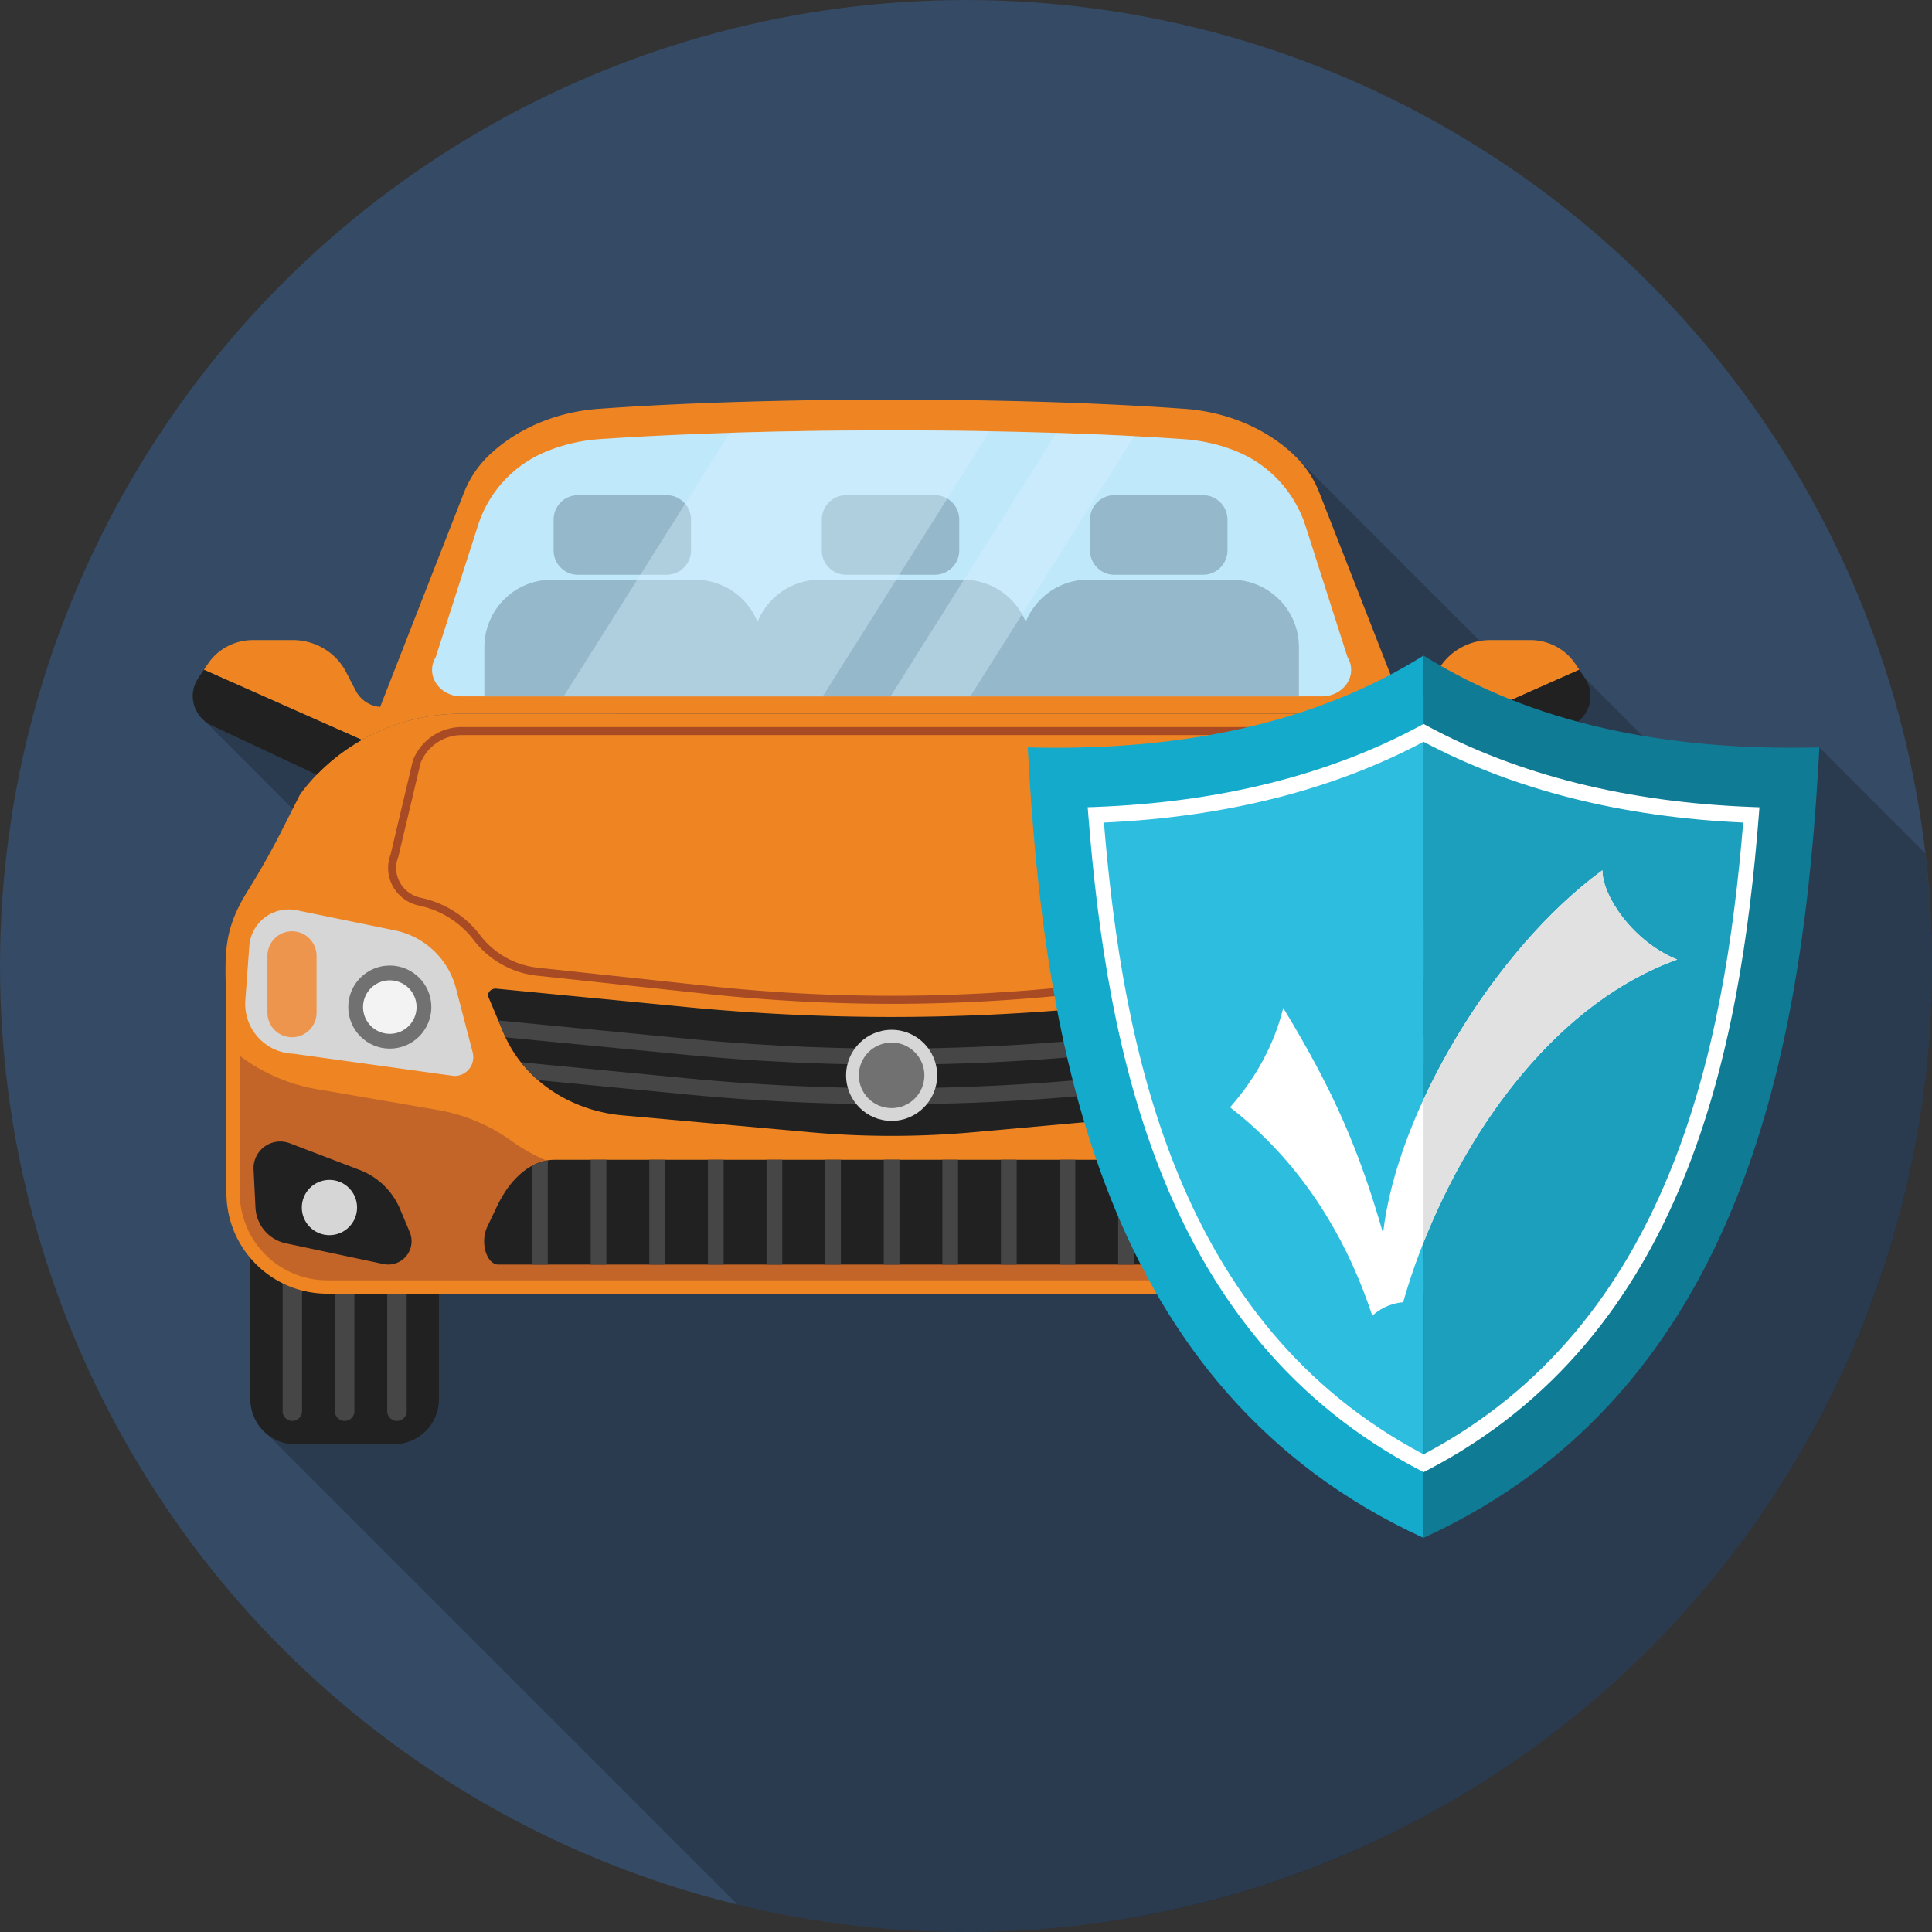 <svg xmlns="http://www.w3.org/2000/svg" width="102.7" height="102.7"><rect width="100%" height="100%" fill="#333333" stroke="none"/><circle fill="#354A64" cx="51.35" cy="51.35" r="51.35"/><path opacity=".2" fill="#010101" d="M102.34 45.355l-5.625-5.625-8.198.582-4.265-4.263-4.895-1.29L68.875 24.28l-38.91 14.68-19.126-.677 6.855 6.855-3.478 31.11 25 25c3.89.94 7.95 1.454 12.133 1.454 28.36 0 51.35-22.99 51.35-51.35 0-2.03-.13-4.027-.36-5.995z"/><path fill="#212121" d="M20.933 54.318H15.71a2.402 2.402 0 0 0-2.403 2.402v17.653a2.402 2.402 0 0 0 2.402 2.403h5.223a2.402 2.402 0 0 0 2.402-2.403V56.72a2.403 2.403 0 0 0-2.402-2.402z"/><path fill="#464646" d="M20.584 59.542v15.474c0 .286.23.517.518.517s.518-.23.518-.517V59.542h-1.036zm-5.562 15.473a.516.516 0 1 0 1.035 0v-15.5a5.16 5.16 0 0 1-1.034-.204v15.705zm2.78 0a.518.518 0 0 0 1.037 0V59.542h-1.036v15.473z"/><path fill="#212121" d="M73.86 54.318h5.223a2.401 2.401 0 0 1 2.402 2.402v17.653a2.401 2.401 0 0 1-2.402 2.403H73.86a2.402 2.402 0 0 1-2.402-2.403V56.72a2.403 2.403 0 0 1 2.4-2.402z"/><path fill="#464646" d="M74.208 59.542v15.474c0 .286-.23.517-.518.517s-.518-.23-.518-.517V59.542h1.036zm5.562 15.473c0 .286-.23.517-.518.517s-.52-.23-.52-.517v-15.5a5.15 5.15 0 0 0 1.036-.204l.002 15.705zm-2.782 0a.516.516 0 1 1-1.034 0V59.542h1.033l.002 15.473z"/><path fill="#EF8522" d="M24.558 37.938h45.678c1.753 0 3.45.423 4.955 1.196h.005l-5.048-12.91a5.57 5.57 0 0 0-1.27-1.947c-1.48-1.458-3.612-2.387-5.942-2.547l-.555-.038c-4.172-.286-9.547-.45-14.982-.45-5.436 0-10.812.164-14.984.45l-.554.038c-2.33.16-4.46 1.09-5.942 2.547a5.542 5.542 0 0 0-1.27 1.947l-5.05 12.91h.005a10.84 10.84 0 0 1 4.955-1.196z"/><path fill="#BFE8FB" d="M71.63 34.93c.57.947-.19 2.09-1.367 2.086H24.528c-1.178.002-1.937-1.14-1.365-2.085l2.25-7.012a6.318 6.318 0 0 1 3.548-3.885 9.197 9.197 0 0 1 2.987-.696l.554-.036c4.218-.273 9.508-.424 14.897-.424 5.39 0 10.68.15 14.896.425l.554.037c.98.063 1.916.273 2.77.608a6.402 6.402 0 0 1 3.77 3.98l2.242 7.006z"/><path fill="#EF8522" d="M47.396 37.938h22.84c3.416 0 6.62 1.597 8.603 4.286l.858 1.696c.588 1.16 1.21 2.3 1.9 3.4 1.568 2.488 1.156 3.74 1.156 7.188v8.902a5.357 5.357 0 0 1-5.358 5.358h-60c-2.96 0-5.358-2.4-5.358-5.358v-8.902c0-3.448-.413-4.7 1.155-7.188a41.56 41.56 0 0 0 1.902-3.4l.86-1.696c1.98-2.69 5.186-4.286 8.603-4.286h22.838z"/><path fill="#C36528" d="M71.532 59a9.432 9.432 0 0 0-3.93 1.646 9.438 9.438 0 0 1-5.523 1.785H32.715a9.444 9.444 0 0 1-5.527-1.784A9.433 9.433 0 0 0 23.258 59l-6.425-1.105a9.445 9.445 0 0 1-4.087-1.773v7.29a4.652 4.652 0 0 0 4.647 4.646h60a4.654 4.654 0 0 0 4.648-4.647v-7.288a9.427 9.427 0 0 1-4.088 1.773L71.532 59z"/><path fill="#D7D6D6" d="M13.252 50.296l-.21 2.875a2.647 2.647 0 0 0 2.55 2.84l8.535 1.183a.999.999 0 0 0 1-1.248l-.888-3.408a4.238 4.238 0 0 0-3.244-3.08l-5.218-1.07a2.105 2.105 0 0 0-2.526 1.91z"/><path fill="#ED954D" d="M15.522 55.137c-.72 0-1.305-.584-1.305-1.305v-3.058a1.306 1.306 0 0 1 2.611 0v3.058c0 .72-.585 1.305-1.306 1.305z"/><circle fill="#717171" cx="20.721" cy="53.533" r="2.208"/><circle fill="#F3F3F3" cx="20.721" cy="53.533" r="1.423"/><path fill="#D7D6D6" d="M81.54 50.296l.21 2.875a2.646 2.646 0 0 1-2.548 2.84l-8.535 1.183a.998.998 0 0 1-1-1.248l.887-3.408a4.236 4.236 0 0 1 3.242-3.08l5.22-1.07a2.105 2.105 0 0 1 2.524 1.91z"/><path fill="#ED954D" d="M79.27 55.137c.72 0 1.307-.584 1.307-1.305v-3.058a1.308 1.308 0 0 0-2.614 0v3.058c0 .72.586 1.305 1.307 1.305z"/><circle fill="#717171" cx="74.071" cy="53.533" r="2.208"/><circle fill="#F3F3F3" cx="74.071" cy="53.533" r="1.423"/><path fill="#212121" d="M68.895 65.223l-.527-1.11c-.74-1.556-1.87-2.464-3.066-2.464H29.49c-1.194 0-2.324.907-3.064 2.462l-.528 1.11c-.386.812-.037 2 .585 2H68.31c.622 0 .97-1.188.585-2z"/><path fill="#464646" d="M43.863 67.223h.835V61.65h-.835v5.573zm-3.116 0h.836V61.65h-.836v5.573zm6.232-5.575v5.574h.834v-5.574h-.835zm-12.464 5.575h.836V61.65h-.836v5.573zm3.116 0h.836V61.65h-.836v5.573zm-6.232 0h.835V61.65H31.4v5.573zm18.694 0h.836V61.65h-.836v5.573zm3.115 0h.835V61.65h-.836v5.573zm12.46-5.54v5.54h.836v-5.25a2.619 2.619 0 0 0-.836-.29zm-37.385 5.54h.836v-5.54a2.63 2.63 0 0 0-.835.29v5.25zm34.27 0h.837V61.65h-.836v5.573zm-6.23 0h.836V61.65h-.835v5.573zm3.115 0h.835V61.65h-.835v5.573z"/><path fill="#A84A24" d="M47.396 53.36c-3.263 0-6.524-.173-9.764-.52l-9.1-.977a4.893 4.893 0 0 1-3.353-1.896 4.912 4.912 0 0 0-2.9-1.826 2.075 2.075 0 0 1-1.402-1.036 2.013 2.013 0 0 1-.118-1.67l1.188-5.005.01-.03a2.8 2.8 0 0 1 2.58-1.753h45.695a2.808 2.808 0 0 1 2.61 1.783l1.188 5.004a2.012 2.012 0 0 1-.116 1.67c-.29.532-.802.91-1.4 1.037a4.906 4.906 0 0 0-2.9 1.827 4.885 4.885 0 0 1-3.355 1.896l-9.1.977c-3.24.348-6.502.52-9.764.52zM22.37 47.724c1.26.266 2.38.97 3.15 1.985a4.456 4.456 0 0 0 3.06 1.73l9.098.977c6.45.69 12.988.69 19.438 0l9.098-.976a4.465 4.465 0 0 0 3.06-1.732 5.337 5.337 0 0 1 3.15-1.985c.48-.1.887-.4 1.116-.823a1.56 1.56 0 0 0 .088-1.327l-.008-.026-1.188-5.003a2.37 2.37 0 0 0-2.178-1.47H24.558a2.375 2.375 0 0 0-2.196 1.47l-1.188 5.003a1.556 1.556 0 0 0 .082 1.353c.228.422.635.722 1.113.823z"/><path fill="#212121" d="M68.4 52.555l-10.093.977a113.508 113.508 0 0 1-21.823 0l-10.092-.977h-.006c-.29-.028-.516.224-.412.47l.804 1.907c1.017 2.414 3.46 4.102 6.31 4.357l9.944.895c2.902.262 5.826.262 8.728 0l9.944-.896c2.85-.257 5.293-1.944 6.31-4.358l.805-1.906c.103-.247-.12-.5-.412-.47-.005-.002-.007 0-.01 0z"/><path fill="#464646" d="M58.258 55.217c-3.594.347-7.247.523-10.86.523-3.615 0-7.27-.178-10.862-.523l-10.047-.973.29.688c.03.072.064.14.097.21l9.56.925a114.503 114.503 0 0 0 21.923 0l9.56-.925c.03-.07.065-.138.097-.21l.29-.688-10.05.973zm-10.862 2.627c-3.614 0-7.27-.178-10.86-.524l-8.845-.854c.272.343.574.658.906.947l7.838.758a113.897 113.897 0 0 0 21.924.001l7.837-.757c.332-.29.636-.604.905-.947l-8.844.854c-3.59.347-7.245.524-10.86.524z"/><circle fill="#D7D6D6" cx="47.396" cy="57.162" r="2.421"/><circle fill="#717171" cx="47.396" cy="57.162" r="1.742"/><path fill="#212121" d="M13.48 62.17l.1 2.022c.045.93.71 1.707 1.616 1.9l5.182 1.1a1.24 1.24 0 0 0 1.403-1.694l-.515-1.228a3.802 3.802 0 0 0-2.146-2.077l-3.716-1.42a1.42 1.42 0 0 0-1.925 1.397z"/><circle fill="#D7D6D6" cx="17.512" cy="64.189" r="1.469"/><path fill="#212121" d="M81.313 62.17l-.1 2.022a2.044 2.044 0 0 1-1.617 1.9l-5.182 1.1c-.98.21-1.79-.77-1.403-1.694l.517-1.228a3.808 3.808 0 0 1 2.146-2.077l3.716-1.42a1.42 1.42 0 0 1 1.923 1.397z"/><circle fill="#D7D6D6" cx="77.28" cy="64.189" r="1.469"/><path fill="#EF8522" d="M19.603 39.134h-.005l.895-1.56a1.602 1.602 0 0 1-1.574-.843l-.528-1.017c-.538-1.036-1.635-1.69-2.835-1.69h-2.103c-.965 0-1.864.47-2.39 1.25l-.225.33 8.396 3.728c.12-.066.243-.132.367-.196z"/><path fill="#212121" d="M10.84 35.604l-.3.445c-.608.898-.237 2.11.778 2.545l5.52 2.588a10.592 10.592 0 0 1 2.398-1.85l-8.397-3.73z"/><path fill="#EF8522" d="M75.19 39.134h.004l-.895-1.56c.638.058 1.27-.26 1.573-.843l.527-1.017c.537-1.036 1.635-1.69 2.834-1.69h2.104c.965 0 1.863.47 2.392 1.25l.224.33-8.396 3.728a25.924 25.924 0 0 0-.368-.196z"/><path fill="#212121" d="M83.954 35.604l.3.445c.606.898.237 2.11-.778 2.545l-5.52 2.588a10.587 10.587 0 0 0-2.397-1.85l8.394-3.73z"/><path fill="#95B8CA" d="M59.24 30.553h4.71c.717 0 1.3-.58 1.3-1.298V27.62a1.3 1.3 0 0 0-1.3-1.297h-4.71c-.716 0-1.297.58-1.297 1.298v1.635c0 .717.58 1.298 1.298 1.298zm-14.257 0h4.708c.718 0 1.3-.58 1.3-1.298V27.62c0-.716-.582-1.297-1.3-1.297h-4.707c-.717 0-1.298.58-1.298 1.298v1.635c0 .717.582 1.298 1.298 1.298zm-14.257 0h4.708c.717 0 1.298-.58 1.298-1.298V27.62c0-.716-.58-1.297-1.298-1.297h-4.708c-.717 0-1.298.58-1.298 1.298v1.635c0 .717.58 1.298 1.298 1.298zm34.74.26h-7.622c-1.506 0-2.79.932-3.318 2.248a3.578 3.578 0 0 0-3.318-2.246h-7.62c-1.507 0-2.79.93-3.32 2.247a3.58 3.58 0 0 0-3.318-2.246h-7.62a3.581 3.581 0 0 0-3.582 3.582v2.62h43.3v-2.62a3.586 3.586 0 0 0-3.583-3.582z"/><path opacity=".4" fill="#D7F0FC" d="M47.396 22.875c-2.95 0-5.866.046-8.598.133l-8.835 14.008h13.773l8.876-14.092a297.01 297.01 0 0 0-5.216-.05zm8.752.138L47.34 37.016h4.24l8.723-13.83c-1.315-.07-2.707-.126-4.155-.173z"/><g><path fill="#13AACC" d="M58.25 43.32c6.68-.254 12.522-1.717 17.422-4.363V34.85c-5.76 3.606-12.907 5.092-21.04 4.88.835 15.704 3.89 34.167 21.04 42.02v-3.97C62.738 71.068 59.34 57.042 58.25 43.32z"/><path fill="#0F7B94" d="M75.672 34.85v4.107c4.9 2.646 10.744 4.11 17.424 4.362-1.09 13.722-4.488 27.748-17.424 34.462v3.967c17.152-7.854 20.207-26.315 21.043-42.02-8.132.212-15.28-1.273-21.043-4.88z"/><path fill="#1B9FBD" d="M93.096 43.32c-6.68-.254-12.523-1.717-17.424-4.363V58.37h14.875c1.416-4.798 2.143-9.945 2.55-15.05zM75.672 58.37v19.412c8.123-4.216 12.484-11.316 14.875-19.412H75.672z"/><path fill="#2DBDDE" d="M75.672 38.957c-4.898 2.646-10.74 4.11-17.422 4.362.405 5.104 1.133 10.252 2.55 15.05h14.87V38.957zM60.8 58.37c2.39 8.096 6.75 15.196 14.872 19.412V58.37H60.8z"/><path fill="#FFF" d="M75.672 78.254l-.172-.09c-13.756-7.14-16.655-22.354-17.646-34.81l-.035-.443.416-.015c6.61-.25 12.417-1.703 17.26-4.317l.177-.097.18.098c4.84 2.614 10.647 4.067 17.26 4.317l.415.016-.034.445c-.99 12.455-3.89 27.668-17.646 34.808l-.176.09zm-16.99-34.528c1 12.094 3.904 26.676 16.99 33.583 13.086-6.907 15.99-21.49 16.992-33.584-6.475-.295-12.188-1.74-16.992-4.294-4.804 2.555-10.517 4-16.99 4.294z"/><path fill="#FFF" d="M85.18 46.262c-5.773 4.224-10.922 12.832-11.66 19.294-1.252-4.343-2.576-7.488-5.307-11.978-.453 1.867-1.416 3.688-2.828 5.283 3.505 2.707 6.058 6.51 7.563 11.085.316-.31.898-.66 1.64-.722 2.056-7.218 7.19-15.56 14.568-18.218-2.323-.928-3.982-3.363-3.977-4.743z"/><path fill="#E0E1E0" d="M85.18 46.262c-3.805 2.783-7.328 7.47-9.508 12.19v7.6c2.506-6.335 7.168-12.77 13.482-15.044-2.32-.93-3.98-3.366-3.975-4.746z"/></g></svg>